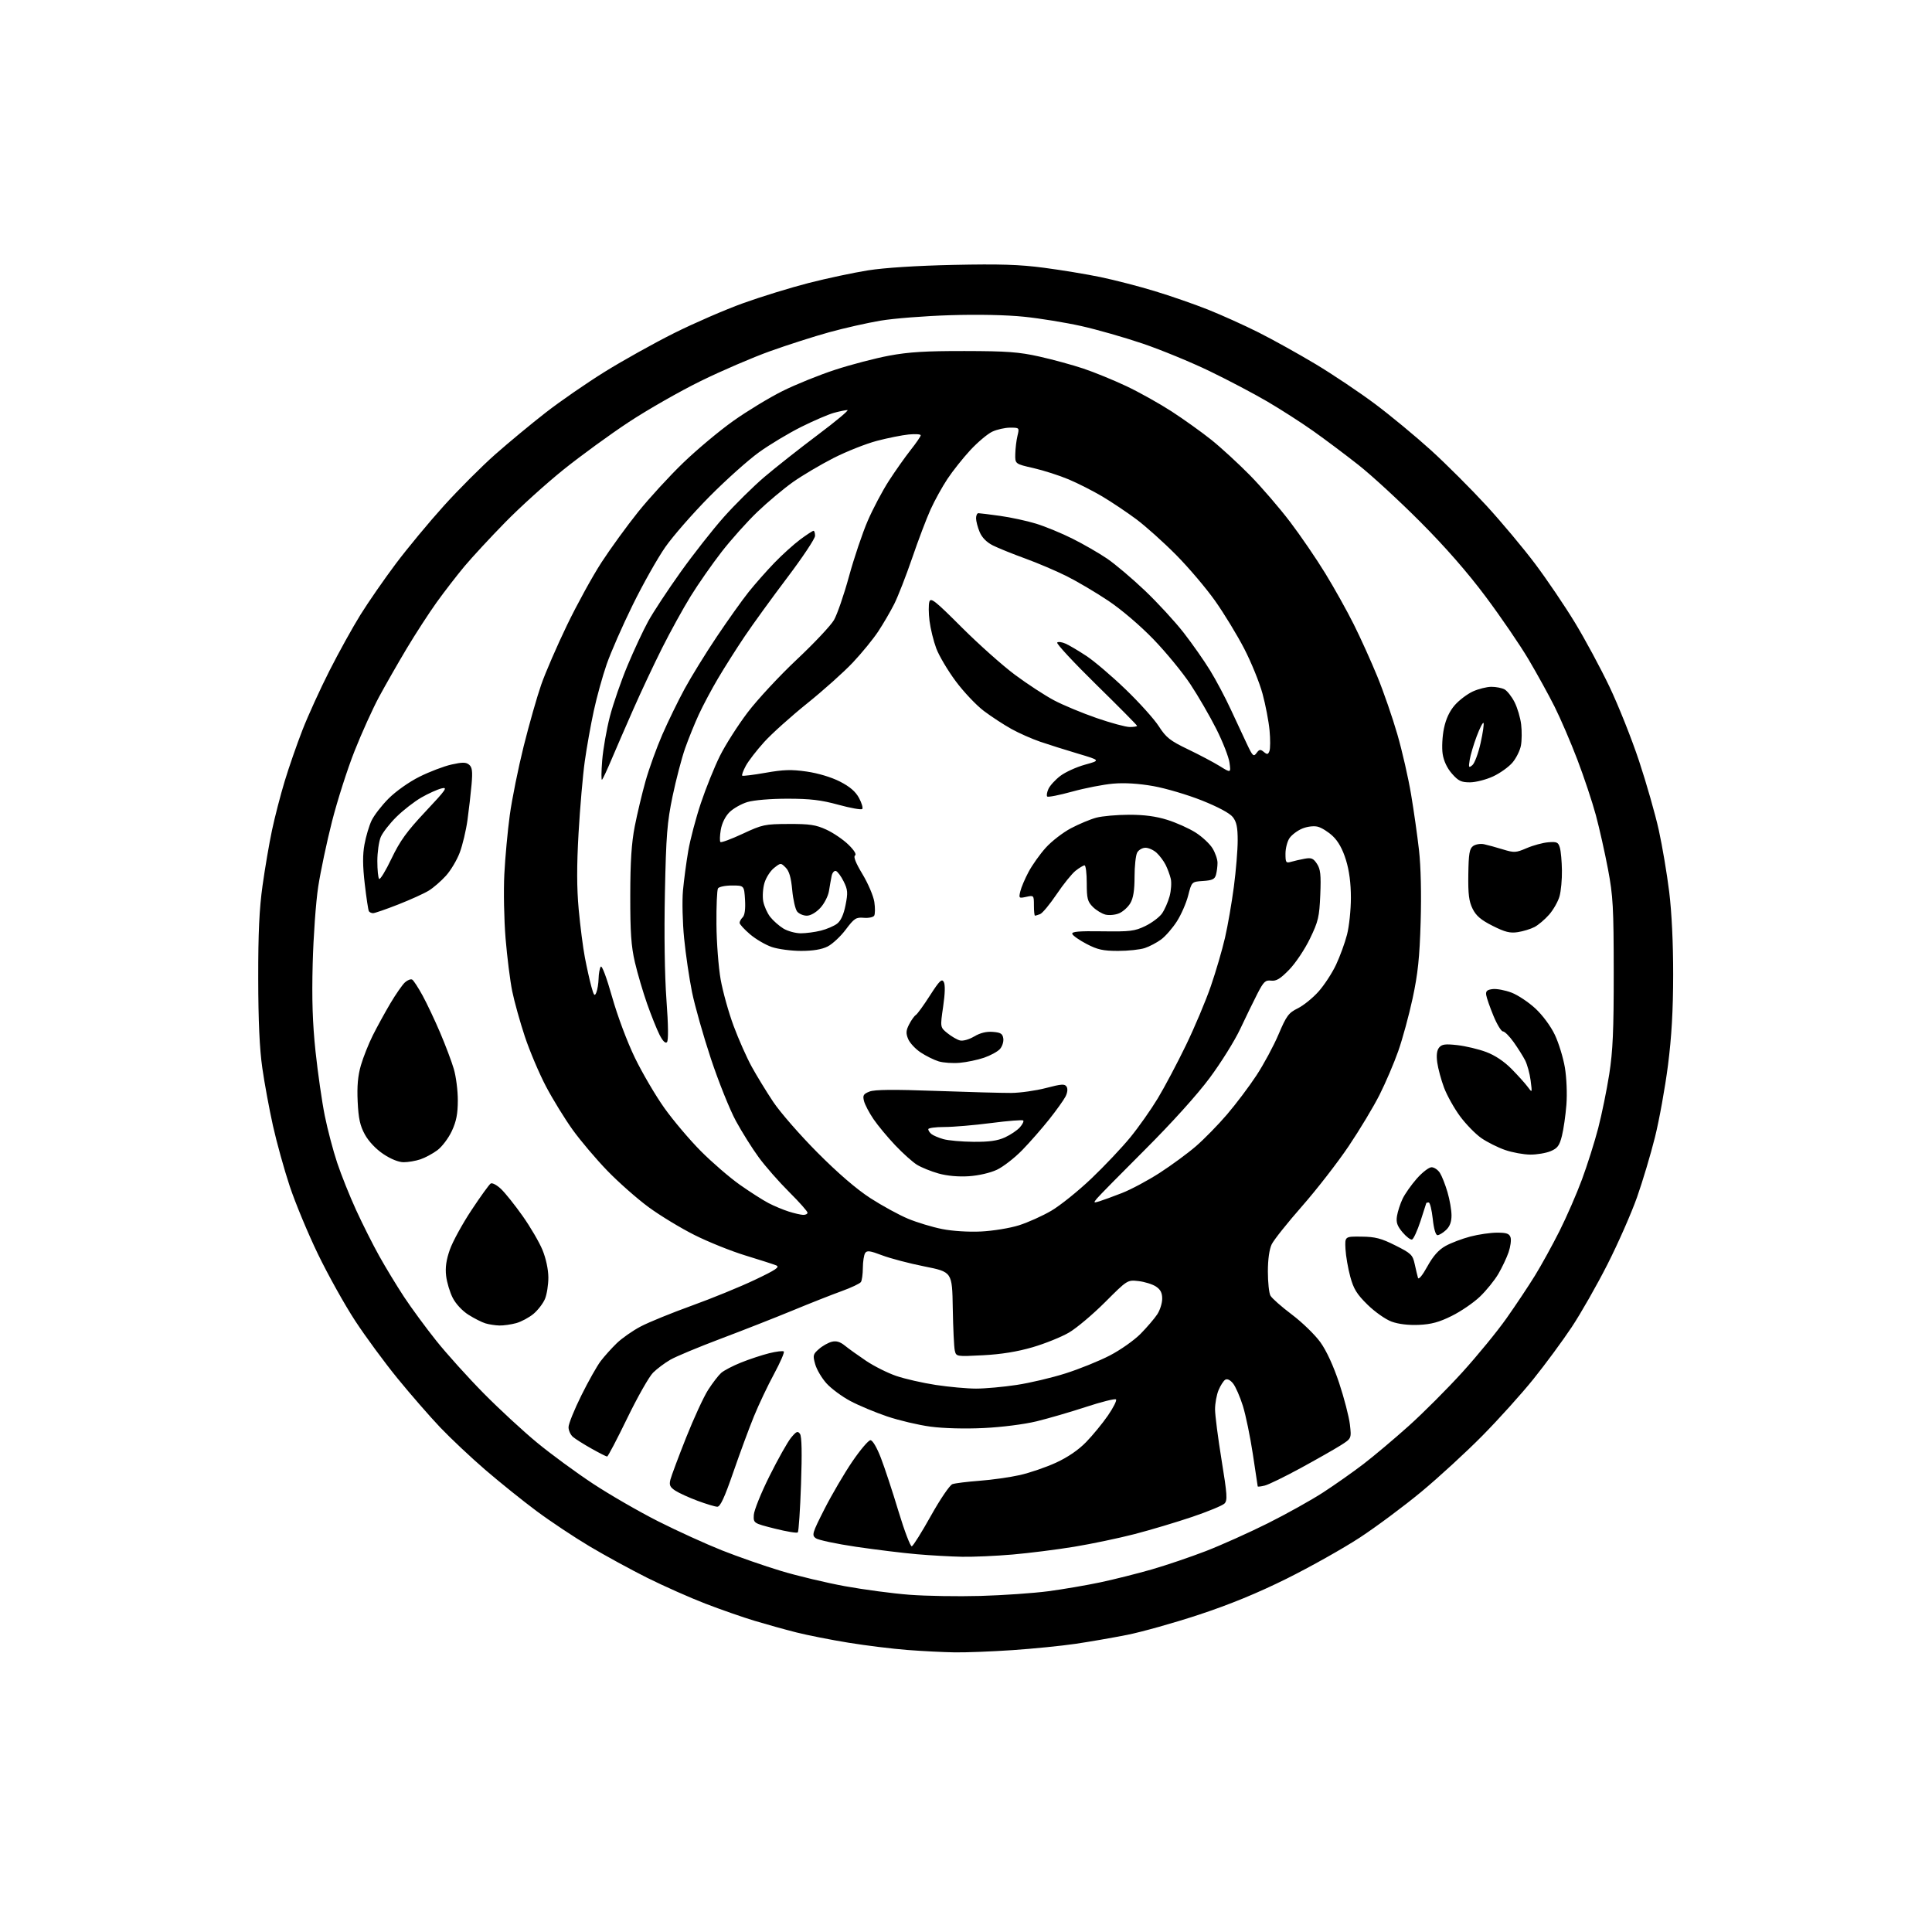 <?xml version="1.0" encoding="UTF-8" standalone="no"?>
<svg 
  version="1.1" 
  xmlns="http://www.w3.org/2000/svg" 
  xmlns:xlink="http://www.w3.org/1999/xlink" 
  xmlns:svg="http://www.w3.org/2000/svg"
  xmlns:rdf="http://www.w3.org/1999/02/22-rdf-syntax-ns#"
  xmlns:cc="http://creativecommons.org/ns#"
  xmlns:dc="http://purl.org/dc/elements/1.1/"
  viewBox="0 0 768 768"
  width="768"
  height="768"
>
<style>svg {background-color: white; }</style>"
<path stroke="none" fill="black" fill-rule="evenodd" d="M379.50,656.84C375.10,656.77 366.65,656.35 360.72,655.89C354.79,655.43 344.25,654.14 337.28,653.00C330.32,651.87 320.99,650.03 316.56,648.91C312.13,647.79 304.68,645.72 300.00,644.31C295.32,642.90 286.49,639.82 280.37,637.46C274.25,635.10 263.90,630.50 257.37,627.25C250.84,623.99 240.49,618.34 234.36,614.69C228.23,611.04 218.75,604.73 213.29,600.67C207.83,596.61 198.67,589.24 192.93,584.30C187.20,579.36 179.12,571.76 174.98,567.41C170.85,563.06 163.24,554.33 158.08,548.00C152.91,541.67 145.31,531.34 141.17,525.02C137.04,518.71 130.39,506.79 126.39,498.52C122.40,490.26 117.35,478.10 115.16,471.50C112.97,464.90 109.98,454.12 108.51,447.53C107.05,440.95 105.13,430.60 104.27,424.53C103.18,416.95 102.67,405.83 102.65,389.00C102.62,370.92 103.07,361.22 104.37,352.00C105.33,345.12 107.02,335.23 108.13,330.00C109.24,324.77 111.51,316.00 113.18,310.50C114.84,305.00 118.03,295.84 120.25,290.14C122.47,284.45 127.29,273.87 130.96,266.64C134.62,259.41 140.17,249.40 143.28,244.39C146.40,239.38 152.73,230.24 157.34,224.09C161.96,217.94 170.56,207.57 176.46,201.04C182.37,194.51 191.54,185.33 196.85,180.64C202.16,175.95 211.20,168.46 216.95,163.99C222.69,159.52 233.25,152.23 240.42,147.78C247.58,143.33 259.98,136.42 267.97,132.42C275.96,128.43 288.34,123.06 295.47,120.50C302.60,117.93 314.30,114.33 321.47,112.49C328.64,110.66 339.23,108.40 345.00,107.48C351.56,106.44 364.33,105.62 379.00,105.30C397.39,104.91 405.22,105.15 415.00,106.44C421.88,107.34 431.99,109.01 437.48,110.15C442.97,111.29 452.61,113.78 458.90,115.69C465.20,117.59 474.78,120.92 480.19,123.07C485.60,125.23 494.63,129.30 500.26,132.13C505.89,134.95 516.12,140.64 523.00,144.76C529.88,148.89 540.53,156.04 546.68,160.64C552.83,165.25 562.82,173.52 568.88,179.02C574.94,184.53 584.83,194.42 590.87,200.99C596.91,207.57 605.66,218.03 610.31,224.23C614.96,230.43 622.05,240.90 626.06,247.50C630.07,254.10 636.25,265.57 639.80,273.00C643.34,280.43 648.63,293.70 651.55,302.50C654.47,311.30 658.00,323.68 659.40,330.00C660.79,336.32 662.65,347.35 663.53,354.50C664.53,362.59 665.13,375.06 665.11,387.50C665.09,401.64 664.49,412.19 663.04,423.50C661.91,432.30 659.60,445.11 657.90,451.96C656.20,458.81 652.97,469.61 650.73,475.96C648.48,482.31 643.21,494.29 639.00,502.58C634.80,510.87 628.39,522.12 624.76,527.58C621.13,533.04 614.30,542.30 609.58,548.17C604.87,554.04 595.72,564.19 589.26,570.73C582.79,577.28 571.88,587.30 565.00,593.01C558.12,598.71 547.11,606.91 540.52,611.23C533.92,615.54 520.87,622.87 511.52,627.52C499.82,633.32 488.87,637.82 476.50,641.90C466.60,645.16 453.77,648.76 448.00,649.90C442.23,651.04 433.00,652.64 427.49,653.45C421.98,654.26 410.73,655.39 402.49,655.95C394.25,656.51 383.90,656.91 379.50,656.84zM389.71,634.41C398.63,634.16 410.78,633.32 416.72,632.54C422.65,631.75 432.01,630.15 437.50,628.98C443.00,627.81 452.17,625.50 457.88,623.86C463.59,622.21 473.26,618.93 479.38,616.57C485.50,614.20 496.57,609.23 504.00,605.52C511.43,601.80 521.31,596.29 525.96,593.27C530.61,590.25 537.81,585.18 541.96,582.01C546.11,578.83 554.22,572.00 559.99,566.83C565.76,561.65 575.36,552.04 581.33,545.46C587.30,538.88 595.21,529.23 598.89,524.00C602.58,518.77 607.68,511.12 610.21,507.00C612.75,502.88 617.12,494.93 619.93,489.35C622.73,483.76 626.76,474.54 628.86,468.85C630.97,463.16 633.87,454.00 635.30,448.50C636.73,443.00 638.71,433.32 639.70,427.00C641.13,417.86 641.50,409.55 641.48,386.50C641.46,360.63 641.22,356.21 639.20,345.50C637.95,338.90 635.78,329.23 634.37,324.00C632.96,318.77 629.65,308.84 627.01,301.93C624.37,295.02 620.31,285.57 617.98,280.93C615.66,276.29 611.00,267.84 607.63,262.14C604.26,256.44 596.57,245.19 590.55,237.14C583.33,227.48 574.48,217.36 564.55,207.41C556.27,199.10 545.23,188.94 540.00,184.82C534.77,180.70 526.67,174.62 522.00,171.32C517.33,168.01 509.13,162.75 503.79,159.62C498.45,156.49 488.10,151.04 480.79,147.51C473.48,143.98 461.57,139.08 454.32,136.61C447.07,134.15 436.04,131.00 429.82,129.61C423.59,128.22 413.36,126.55 407.09,125.91C400.10,125.18 388.66,124.95 377.59,125.30C367.64,125.61 355.23,126.58 350.00,127.47C344.77,128.35 335.61,130.42 329.63,132.07C323.65,133.72 313.07,137.11 306.13,139.60C299.18,142.09 286.75,147.44 278.50,151.49C270.25,155.54 257.43,162.86 250.00,167.75C242.57,172.64 230.88,181.16 224.00,186.68C217.12,192.21 206.70,201.63 200.84,207.62C194.98,213.60 187.70,221.47 184.65,225.10C181.61,228.74 176.62,235.20 173.56,239.46C170.51,243.72 165.14,251.99 161.64,257.85C158.14,263.71 153.22,272.32 150.69,277.00C148.17,281.68 143.79,291.35 140.96,298.50C138.12,305.65 134.09,318.25 131.99,326.50C129.89,334.75 127.42,346.45 126.49,352.50C125.56,358.55 124.58,372.27 124.30,383.00C123.93,397.21 124.24,406.71 125.43,418.00C126.34,426.52 127.99,438.00 129.10,443.50C130.21,449.00 132.43,457.43 134.04,462.24C135.64,467.04 139.03,475.51 141.57,481.04C144.11,486.58 148.24,494.80 150.76,499.30C153.27,503.81 157.70,511.10 160.59,515.50C163.49,519.90 169.27,527.77 173.45,533.00C177.63,538.23 186.10,547.62 192.27,553.87C198.45,560.13 208.00,568.95 213.50,573.48C219.00,578.02 228.97,585.33 235.66,589.75C242.35,594.16 254.05,600.92 261.66,604.76C269.27,608.60 280.68,613.79 287.00,616.30C293.32,618.81 303.85,622.48 310.39,624.45C316.92,626.43 328.40,629.17 335.89,630.54C343.37,631.90 354.90,633.44 361.50,633.94C368.10,634.45 380.80,634.66 389.71,634.41zM382.50,618.84C378.10,618.76 370.00,618.31 364.50,617.83C359.00,617.36 348.11,616.02 340.29,614.87C332.48,613.72 325.28,612.19 324.30,611.48C322.63,610.25 322.85,609.51 327.76,599.83C330.65,594.15 335.62,585.67 338.80,581.00C341.98,576.33 345.23,572.50 346.02,572.50C346.86,572.50 348.55,575.36 350.15,579.50C351.64,583.35 354.80,592.91 357.16,600.76C359.53,608.60 361.92,614.86 362.46,614.68C363.01,614.50 366.44,609.02 370.08,602.50C373.75,595.94 377.55,590.35 378.60,589.97C379.65,589.60 384.49,589.00 389.37,588.63C394.25,588.27 401.45,587.25 405.37,586.37C409.29,585.49 415.76,583.28 419.75,581.45C424.44,579.30 428.69,576.40 431.75,573.25C434.36,570.57 438.26,565.82 440.42,562.69C442.57,559.56 444.02,556.68 443.63,556.29C443.24,555.91 437.88,557.24 431.71,559.27C425.55,561.29 416.68,563.87 412.00,565.01C407.13,566.19 398.16,567.33 391.00,567.67C383.56,568.03 375.01,567.80 369.88,567.11C365.14,566.48 357.38,564.65 352.65,563.05C347.92,561.45 341.33,558.69 338.01,556.92C334.68,555.15 330.43,552.00 328.55,549.92C326.67,547.84 324.65,544.42 324.06,542.32C323.06,538.80 323.18,538.32 325.54,536.26C326.94,535.02 329.24,533.73 330.63,533.38C332.43,532.92 333.95,533.37 335.84,534.90C337.30,536.09 341.10,538.81 344.28,540.95C347.45,543.08 352.85,545.79 356.28,546.96C359.70,548.13 366.77,549.74 372.00,550.54C377.23,551.33 384.43,551.99 388.00,551.99C391.57,551.99 398.81,551.34 404.08,550.54C409.35,549.75 418.13,547.68 423.58,545.94C429.04,544.21 436.95,541.01 441.16,538.83C445.37,536.66 450.89,532.76 453.44,530.17C455.98,527.58 458.94,524.12 460.02,522.48C461.10,520.84 461.99,518.05 461.99,516.27C462.00,513.93 461.32,512.60 459.49,511.40C458.10,510.49 454.99,509.53 452.57,509.25C448.16,508.76 448.16,508.76 439.29,517.63C434.41,522.51 427.96,527.94 424.96,529.70C421.96,531.46 415.45,534.09 410.50,535.54C404.40,537.32 398.05,538.35 390.80,538.73C380.15,539.28 380.11,539.27 379.55,536.89C379.24,535.58 378.88,528.00 378.74,520.06C378.50,505.63 378.50,505.63 367.50,503.43C361.45,502.23 353.86,500.23 350.63,499.00C345.79,497.16 344.61,497.01 343.90,498.13C343.42,498.89 343.02,501.52 343.00,504.00C342.98,506.48 342.64,509.01 342.23,509.62C341.83,510.24 338.35,511.88 334.50,513.27C330.65,514.66 321.88,518.12 315.00,520.97C308.12,523.81 295.30,528.85 286.50,532.16C277.70,535.48 268.69,539.23 266.48,540.51C264.27,541.78 261.17,544.10 259.60,545.66C258.03,547.22 253.41,555.36 249.34,563.75C245.27,572.14 241.67,579.00 241.34,579.00C241.01,579.00 238.21,577.58 235.12,575.84C232.03,574.11 228.71,572.01 227.75,571.19C226.79,570.36 226.00,568.63 226.00,567.33C226.00,566.02 228.29,560.36 231.08,554.73C233.87,549.10 237.34,542.95 238.78,541.06C240.22,539.16 243.09,535.97 245.15,533.97C247.21,531.97 251.51,528.96 254.70,527.29C257.89,525.61 267.02,521.89 275.00,519.01C282.98,516.13 294.23,511.53 300.00,508.79C308.58,504.71 310.13,503.65 308.50,502.99C307.40,502.55 301.91,500.78 296.30,499.07C290.69,497.36 281.60,493.71 276.10,490.95C270.60,488.20 262.37,483.20 257.80,479.84C253.24,476.48 245.87,469.98 241.43,465.39C236.99,460.80 230.80,453.49 227.67,449.15C224.54,444.80 219.76,437.03 217.04,431.87C214.33,426.72 210.54,417.77 208.62,412.00C206.71,406.23 204.45,398.12 203.61,394.00C202.77,389.88 201.59,380.43 200.97,373.00C200.36,365.57 200.14,354.10 200.48,347.50C200.81,340.90 201.79,330.32 202.65,324.00C203.51,317.68 206.00,305.36 208.17,296.64C210.35,287.92 213.49,276.90 215.15,272.14C216.81,267.39 221.42,256.75 225.40,248.50C229.38,240.25 235.56,229.00 239.14,223.50C242.72,218.00 249.26,209.00 253.67,203.50C258.09,198.00 266.15,189.21 271.60,183.96C277.04,178.71 286.00,171.22 291.50,167.32C297.00,163.42 305.77,158.09 310.98,155.49C316.19,152.88 325.64,149.06 331.98,146.99C338.32,144.92 348.00,142.39 353.50,141.37C361.20,139.93 368.10,139.51 383.50,139.54C400.27,139.57 405.06,139.92 413.18,141.74C418.51,142.93 426.38,145.08 430.68,146.52C434.98,147.96 442.66,151.10 447.75,153.50C452.83,155.90 460.93,160.43 465.75,163.55C470.56,166.68 477.65,171.75 481.50,174.82C485.35,177.90 492.27,184.26 496.89,188.95C501.50,193.65 508.68,201.99 512.85,207.48C517.02,212.97 523.32,222.19 526.85,227.97C530.39,233.74 535.47,242.84 538.14,248.19C540.82,253.54 545.04,262.88 547.52,268.94C550.01,275.01 553.59,285.38 555.49,291.98C557.40,298.58 559.84,309.28 560.92,315.74C562.01,322.21 563.43,332.23 564.08,338.00C564.81,344.45 565.06,355.44 564.73,366.50C564.31,380.70 563.63,387.10 561.55,396.81C560.09,403.58 557.52,413.03 555.83,417.81C554.15,422.59 550.82,430.38 548.43,435.13C546.05,439.88 540.50,449.10 536.11,455.63C531.71,462.16 523.37,472.90 517.57,479.50C511.77,486.10 506.34,492.92 505.51,494.65C504.57,496.62 504.00,500.69 504.00,505.47C504.00,509.68 504.45,513.98 505.01,515.02C505.56,516.05 509.40,519.44 513.53,522.55C517.66,525.66 522.77,530.63 524.89,533.59C527.32,536.97 530.08,543.00 532.34,549.79C534.32,555.75 536.23,563.13 536.60,566.21C537.25,571.81 537.25,571.81 532.92,574.55C530.53,576.06 523.39,580.12 517.04,583.58C510.69,587.04 504.26,590.17 502.75,590.54C501.24,590.91 499.98,591.06 499.96,590.86C499.93,590.66 499.06,584.88 498.02,578.00C496.98,571.12 495.20,562.51 494.06,558.85C492.91,555.19 491.16,551.18 490.15,549.94C489.02,548.54 487.85,547.98 487.06,548.46C486.36,548.89 485.17,550.75 484.40,552.59C483.63,554.43 483.00,557.86 483.00,560.20C483.00,562.55 484.17,571.62 485.59,580.36C487.84,594.19 487.99,596.44 486.74,597.69C485.95,598.48 480.17,600.87 473.90,602.99C467.63,605.11 457.32,608.19 451.00,609.83C444.68,611.46 433.88,613.73 427.00,614.86C420.12,615.99 409.10,617.38 402.50,617.95C395.90,618.52 386.90,618.92 382.50,618.84zM317.14,609.15C316.79,609.51 312.68,608.83 308.00,607.65C299.50,605.50 299.50,605.50 299.65,602.23C299.73,600.43 302.54,593.45 305.90,586.73C309.25,580.00 313.11,573.15 314.47,571.50C316.57,568.96 317.12,568.73 318.01,570.00C318.72,571.00 318.85,577.61 318.42,590.00C318.07,600.17 317.49,608.79 317.14,609.15zM285.12,598.95C284.23,598.92 280.70,597.86 277.29,596.59C273.87,595.32 269.89,593.50 268.45,592.56C266.32,591.16 265.95,590.34 266.49,588.19C266.86,586.73 269.66,579.23 272.72,571.52C275.78,563.81 279.73,555.25 281.49,552.50C283.26,549.75 285.60,546.71 286.68,545.75C287.77,544.79 291.32,542.93 294.58,541.63C297.84,540.32 302.85,538.66 305.73,537.94C308.61,537.22 311.24,536.91 311.57,537.24C311.91,537.58 310.16,541.60 307.69,546.18C305.21,550.75 301.62,558.33 299.71,563.00C297.80,567.67 294.10,577.69 291.49,585.25C287.98,595.41 286.31,598.99 285.12,598.95zM198.50,526.91C196.85,526.86 194.35,526.48 192.95,526.05C191.55,525.63 188.52,524.09 186.22,522.64C183.78,521.10 181.18,518.31 179.97,515.93C178.82,513.69 177.64,509.76 177.34,507.18C176.95,503.88 177.39,500.80 178.83,496.73C179.95,493.56 183.81,486.50 187.42,481.05C191.03,475.59 194.47,470.83 195.07,470.46C195.67,470.09 197.52,471.07 199.17,472.64C200.83,474.21 204.69,479.05 207.76,483.39C210.83,487.73 214.38,493.81 215.65,496.89C217.03,500.27 217.96,504.60 217.98,507.78C217.99,510.69 217.39,514.53 216.64,516.33C215.89,518.12 213.85,520.79 212.10,522.26C210.36,523.72 207.26,525.39 205.22,525.96C203.17,526.52 200.15,526.95 198.50,526.91zM564.00,526.66C559.90,526.84 555.91,526.36 553.19,525.37C550.80,524.50 546.53,521.49 543.63,518.65C539.36,514.46 538.07,512.38 536.75,507.50C535.85,504.20 535.00,499.25 534.85,496.50C534.59,491.50 534.59,491.50 541.23,491.58C546.69,491.64 549.06,492.25 554.68,495.08C560.95,498.22 561.57,498.82 562.37,502.50C562.85,504.70 563.43,507.16 563.67,507.96C563.92,508.82 565.45,506.98 567.38,503.46C569.70,499.27 571.84,496.85 574.62,495.29C576.79,494.08 581.24,492.39 584.50,491.54C587.75,490.69 592.55,490.00 595.14,490.00C598.90,490.00 599.99,490.39 600.47,491.89C600.80,492.93 600.44,495.59 599.68,497.80C598.92,500.01 597.08,503.89 595.60,506.42C594.11,508.95 590.84,513.00 588.31,515.42C585.79,517.84 580.75,521.29 577.11,523.09C572.08,525.59 568.95,526.44 564.00,526.66zM561.31,492.73C560.73,492.92 559.02,491.63 557.52,489.85C555.39,487.30 554.91,485.91 555.33,483.36C555.62,481.57 556.61,478.52 557.53,476.58C558.45,474.64 561.00,471.01 563.19,468.52C565.38,466.04 568.02,464.00 569.06,464.00C570.10,464.00 571.60,465.01 572.39,466.25C573.18,467.49 574.54,470.94 575.41,473.93C576.29,476.92 577.00,481.06 577.00,483.14C577.00,485.74 576.32,487.56 574.81,488.96C573.61,490.08 572.09,491.00 571.43,491.00C570.70,491.00 569.96,488.49 569.54,484.50C569.15,480.93 568.43,478.00 567.92,478.00C567.41,478.00 566.99,478.11 566.97,478.25C566.95,478.39 565.91,481.62 564.66,485.44C563.40,489.25 561.90,492.53 561.31,492.73zM390.00,489.54C394.68,489.31 401.43,488.21 405.00,487.09C408.57,485.97 414.40,483.35 417.93,481.28C421.47,479.20 428.62,473.45 433.82,468.50C439.02,463.55 445.99,456.18 449.30,452.13C452.62,448.07 457.53,441.10 460.23,436.63C462.93,432.16 467.97,422.65 471.43,415.50C474.89,408.35 479.35,397.77 481.33,392.00C483.32,386.23 485.85,377.59 486.95,372.80C488.06,368.02 489.64,358.88 490.48,352.50C491.32,346.12 492.00,337.83 492.00,334.08C492.00,328.84 491.55,326.70 490.05,324.79C488.85,323.26 484.15,320.74 477.77,318.20C472.09,315.94 463.41,313.37 458.47,312.49C452.62,311.46 447.07,311.11 442.50,311.51C438.65,311.84 431.32,313.27 426.21,314.68C421.09,316.09 416.63,316.97 416.29,316.63C415.95,316.29 416.17,314.93 416.77,313.61C417.37,312.29 419.49,309.97 421.48,308.45C423.47,306.93 427.88,304.92 431.30,303.97C437.50,302.26 437.50,302.26 428.50,299.58C423.55,298.11 416.80,295.98 413.50,294.85C410.20,293.72 405.04,291.44 402.04,289.77C399.03,288.10 394.11,284.89 391.10,282.62C388.09,280.35 383.05,275.02 379.90,270.77C376.74,266.52 373.27,260.66 372.18,257.75C371.09,254.84 369.89,249.93 369.50,246.84C369.11,243.75 369.09,240.30 369.44,239.18C370.00,237.43 371.75,238.82 382.29,249.37C389.01,256.09 398.55,264.59 403.50,268.27C408.45,271.95 415.43,276.50 419.00,278.39C422.57,280.28 430.16,283.44 435.85,285.41C441.54,287.38 447.50,289.00 449.10,289.00C450.69,289.00 452.00,288.79 452.00,288.53C452.00,288.27 444.69,280.88 435.75,272.12C426.81,263.35 419.84,255.84 420.25,255.43C420.66,255.01 422.19,255.22 423.65,255.89C425.11,256.55 428.83,258.75 431.90,260.78C434.98,262.81 441.95,268.75 447.39,273.98C452.84,279.22 458.80,285.84 460.64,288.70C463.55,293.21 465.11,294.44 472.25,297.87C476.79,300.05 482.48,303.06 484.90,304.56C489.30,307.29 489.30,307.29 488.75,303.21C488.45,300.96 486.10,294.93 483.52,289.81C480.94,284.69 476.30,276.68 473.20,272.00C470.10,267.32 463.51,259.29 458.54,254.15C453.27,248.69 445.79,242.31 440.56,238.81C435.64,235.52 428.21,231.13 424.05,229.05C419.90,226.97 412.45,223.80 407.50,222.00C402.55,220.20 396.78,217.87 394.67,216.81C392.19,215.56 390.35,213.68 389.42,211.47C388.64,209.60 388.00,207.15 388.00,206.03C388.00,204.91 388.42,204.00 388.93,204.00C389.44,204.00 393.32,204.48 397.55,205.07C401.78,205.66 408.23,207.05 411.87,208.17C415.52,209.29 422.05,211.98 426.39,214.16C430.73,216.33 436.89,219.89 440.09,222.06C443.30,224.24 450.04,229.95 455.09,234.75C460.14,239.55 467.08,247.09 470.51,251.49C473.94,255.90 478.67,262.65 481.03,266.50C483.40,270.35 487.09,277.32 489.25,282.00C491.41,286.68 494.30,292.89 495.69,295.80C497.95,300.58 498.33,300.93 499.49,299.34C500.58,297.85 501.03,297.78 502.38,298.90C503.73,300.02 504.08,299.96 504.63,298.53C504.98,297.60 505.00,293.92 504.67,290.36C504.34,286.79 503.09,280.25 501.89,275.82C500.70,271.39 497.42,263.32 494.61,257.88C491.80,252.45 486.59,243.89 483.03,238.86C479.47,233.83 472.50,225.61 467.53,220.60C462.56,215.58 455.43,209.19 451.68,206.39C447.92,203.60 441.85,199.53 438.18,197.35C434.50,195.17 428.48,192.11 424.80,190.56C421.11,189.01 414.81,186.99 410.80,186.07C403.50,184.41 403.50,184.41 403.59,180.46C403.64,178.28 404.03,175.04 404.46,173.25C405.24,170.02 405.22,170.00 401.53,170.00C399.48,170.00 396.27,170.73 394.41,171.61C392.54,172.50 388.63,175.80 385.71,178.94C382.80,182.09 378.71,187.23 376.63,190.37C374.54,193.52 371.53,198.97 369.93,202.50C368.33,206.02 365.03,214.71 362.61,221.80C360.18,228.89 356.96,237.12 355.47,240.10C353.97,243.07 351.11,247.97 349.12,250.99C347.13,254.01 342.58,259.58 339.01,263.37C335.44,267.16 327.26,274.47 320.85,279.62C314.43,284.78 306.73,291.69 303.75,294.99C300.77,298.28 297.48,302.54 296.46,304.45C295.43,306.36 294.79,308.11 295.04,308.34C295.29,308.56 299.47,308.05 304.33,307.19C311.46,305.93 314.62,305.83 320.69,306.71C325.20,307.36 330.48,308.95 333.86,310.67C337.83,312.70 340.09,314.64 341.48,317.22C342.56,319.23 343.13,321.20 342.75,321.59C342.36,321.98 338.09,321.22 333.27,319.90C326.38,318.01 322.03,317.50 313.00,317.50C306.30,317.50 299.66,318.06 297.09,318.83C294.67,319.56 291.46,321.39 289.96,322.88C288.30,324.55 286.96,327.26 286.52,329.87C286.13,332.22 286.06,334.40 286.38,334.72C286.70,335.03 290.68,333.56 295.23,331.44C303.06,327.78 304.03,327.58 313.50,327.54C321.87,327.51 324.31,327.87 328.50,329.80C331.25,331.06 335.18,333.74 337.24,335.74C339.58,338.02 340.57,339.65 339.88,340.07C339.17,340.52 340.19,343.09 342.85,347.49C345.08,351.19 347.20,356.17 347.56,358.54C347.91,360.92 347.89,363.37 347.50,364.00C347.11,364.62 345.25,365.00 343.37,364.84C340.29,364.57 339.56,365.05 336.20,369.52C334.14,372.26 330.89,375.29 328.98,376.25C326.65,377.42 323.16,378.00 318.43,378.00C314.54,378.00 309.30,377.30 306.79,376.45C304.29,375.59 300.38,373.31 298.12,371.37C295.85,369.43 294.00,367.40 294.00,366.85C294.00,366.30 294.56,365.30 295.25,364.61C296.05,363.81 296.38,361.31 296.16,357.68C295.81,352.00 295.81,352.00 290.97,352.00C288.30,352.00 285.80,352.52 285.41,353.15C285.02,353.78 284.74,360.19 284.80,367.40C284.85,374.60 285.61,384.49 286.47,389.36C287.34,394.23 289.66,402.55 291.64,407.86C293.61,413.16 296.84,420.43 298.80,424.00C300.76,427.57 304.61,433.88 307.36,438.00C310.10,442.12 318.01,451.19 324.92,458.14C333.11,466.37 340.47,472.71 346.00,476.29C350.68,479.31 357.43,483.00 361.00,484.48C364.57,485.96 370.65,487.80 374.50,488.56C378.60,489.38 385.02,489.78 390.00,489.54zM319.25,482.93C320.21,482.97 321.00,482.58 321.00,482.06C321.00,481.54 317.70,477.82 313.67,473.81C309.63,469.79 304.22,463.62 301.64,460.10C299.05,456.58 294.96,450.06 292.53,445.60C290.11,441.15 285.64,430.02 282.60,420.87C279.57,411.72 276.19,399.80 275.09,394.37C273.99,388.94 272.57,379.33 271.95,373.01C271.32,366.70 271.12,358.15 271.49,354.01C271.87,349.88 272.81,342.79 273.59,338.25C274.37,333.71 276.63,325.16 278.61,319.25C280.58,313.34 283.99,304.90 286.17,300.50C288.36,296.10 293.32,288.32 297.20,283.20C301.08,278.09 309.86,268.64 316.71,262.20C323.56,255.77 330.21,248.70 331.50,246.50C332.78,244.30 335.48,236.48 337.49,229.12C339.51,221.76 342.86,211.81 344.95,207.00C347.04,202.18 350.82,195.03 353.37,191.10C355.91,187.17 359.79,181.68 361.99,178.89C364.20,176.10 366.00,173.47 366.00,173.03C366.00,172.60 363.86,172.46 361.25,172.71C358.64,172.97 352.96,174.10 348.63,175.23C344.31,176.36 336.53,179.44 331.35,182.07C326.18,184.71 318.92,189.01 315.22,191.62C311.52,194.24 305.18,199.56 301.12,203.44C297.06,207.32 290.65,214.48 286.87,219.35C283.09,224.22 277.55,232.15 274.57,236.98C271.58,241.81 266.46,251.11 263.18,257.64C259.90,264.18 254.74,275.15 251.72,282.02C248.69,288.88 244.80,297.86 243.06,301.96C241.33,306.07 239.64,309.67 239.32,309.96C238.99,310.26 239.02,306.80 239.38,302.28C239.75,297.76 241.13,289.88 242.45,284.78C243.78,279.68 246.94,270.56 249.47,264.52C252.00,258.48 255.67,250.61 257.64,247.02C259.60,243.43 265.38,234.65 270.48,227.50C275.58,220.35 283.36,210.45 287.77,205.50C292.17,200.55 299.41,193.40 303.84,189.62C308.28,185.84 317.84,178.30 325.07,172.87C332.31,167.44 337.62,163.00 336.87,163.01C336.11,163.01 333.70,163.51 331.50,164.11C329.30,164.72 323.45,167.23 318.50,169.70C313.55,172.17 306.00,176.70 301.73,179.77C297.46,182.84 288.58,190.78 282.00,197.42C275.42,204.07 267.52,213.10 264.45,217.50C261.38,221.90 255.55,232.25 251.50,240.50C247.44,248.75 242.79,259.35 241.16,264.06C239.53,268.76 237.22,277.09 236.04,282.56C234.85,288.03 233.24,297.05 232.46,302.60C231.68,308.16 230.57,320.99 229.99,331.10C229.24,344.25 229.26,352.92 230.04,361.50C230.65,368.10 231.75,376.71 232.50,380.63C233.25,384.55 234.40,389.72 235.06,392.13C236.06,395.80 236.38,396.18 237.06,394.50C237.50,393.40 237.90,390.93 237.95,389.00C237.99,387.07 238.38,384.95 238.80,384.28C239.26,383.57 241.11,388.50 243.31,396.26C245.46,403.88 249.30,414.12 252.38,420.48C255.32,426.54 260.60,435.54 264.11,440.47C267.63,445.41 274.15,453.11 278.61,457.60C283.08,462.09 290.05,468.10 294.11,470.97C298.18,473.83 303.30,477.11 305.50,478.25C307.70,479.40 311.30,480.90 313.50,481.60C315.70,482.30 318.29,482.90 319.25,482.93zM437.01,477.54C438.38,477.12 442.43,475.64 446.00,474.25C449.57,472.86 456.32,469.25 461.00,466.23C465.68,463.21 472.17,458.44 475.43,455.62C478.69,452.80 484.25,447.12 487.77,443.00C491.30,438.88 496.56,431.90 499.45,427.50C502.34,423.10 506.30,415.76 508.24,411.18C511.39,403.77 512.22,402.64 515.90,400.82C518.17,399.70 521.88,396.69 524.15,394.14C526.42,391.59 529.55,386.80 531.10,383.50C532.65,380.20 534.62,374.82 535.46,371.54C536.31,368.26 537.00,361.67 537.00,356.90C537.00,351.08 536.35,346.10 535.03,341.83C533.71,337.55 531.98,334.43 529.78,332.35C527.98,330.65 525.27,328.96 523.76,328.61C522.19,328.24 519.58,328.57 517.64,329.38C515.78,330.15 513.53,331.84 512.63,333.12C511.73,334.40 511.00,337.20 511.00,339.34C511.00,342.91 511.19,343.18 513.25,342.58C514.49,342.22 516.92,341.66 518.65,341.35C521.28,340.87 522.09,341.20 523.52,343.39C524.92,345.53 525.16,347.75 524.83,355.75C524.46,364.51 524.04,366.28 520.72,373.14C518.69,377.35 514.98,382.89 512.48,385.46C508.97,389.08 507.35,390.06 505.31,389.82C503.01,389.54 502.31,390.20 499.84,395.00C498.29,398.02 495.22,404.32 493.02,409.00C490.83,413.68 485.36,422.45 480.86,428.50C475.88,435.21 465.82,446.35 455.10,457.06C445.42,466.72 436.83,475.45 436.01,476.46C434.62,478.16 434.69,478.24 437.01,477.54zM385.11,467.57C380.97,467.84 376.47,467.43 373.08,466.48C370.10,465.64 366.25,464.08 364.51,463.01C362.78,461.94 358.89,458.46 355.88,455.28C352.86,452.10 348.98,447.43 347.25,444.90C345.53,442.38 343.82,439.12 343.45,437.67C342.89,435.42 343.21,434.87 345.65,433.91C347.69,433.11 355.19,433.04 372.00,433.65C384.93,434.12 398.43,434.48 402.00,434.46C405.57,434.43 411.79,433.55 415.81,432.50C422.00,430.88 423.26,430.80 423.99,431.98C424.52,432.83 424.34,434.38 423.53,435.94C422.80,437.35 419.88,441.43 417.04,445.00C414.20,448.57 409.40,454.06 406.36,457.18C403.32,460.30 398.79,463.82 396.28,465.00C393.62,466.25 388.97,467.32 385.11,467.57zM160.46,462.00C158.47,462.00 155.36,460.75 152.38,458.75C149.45,456.79 146.55,453.72 145.06,451.02C143.13,447.50 142.50,444.68 142.18,437.92C141.89,431.74 142.25,427.65 143.47,423.45C144.41,420.24 146.54,414.88 148.21,411.55C149.88,408.22 153.01,402.51 155.17,398.86C157.33,395.21 159.95,391.45 160.98,390.51C162.02,389.57 163.32,389.08 163.87,389.42C164.42,389.76 166.28,392.62 168.00,395.77C169.72,398.92 172.85,405.55 174.96,410.50C177.07,415.45 179.52,421.94 180.40,424.93C181.28,427.92 182.00,433.54 181.99,437.43C181.98,442.77 181.40,445.76 179.60,449.62C178.29,452.43 175.70,455.86 173.86,457.23C172.01,458.60 168.97,460.24 167.10,460.86C165.23,461.49 162.24,462.00 160.46,462.00zM608.28,458.97C605.65,458.95 601.16,458.13 598.30,457.14C595.44,456.15 591.20,454.03 588.87,452.42C586.55,450.81 582.73,446.90 580.38,443.72C578.04,440.55 575.18,435.42 574.02,432.33C572.87,429.25 571.66,424.76 571.33,422.37C570.93,419.44 571.17,417.50 572.08,416.41C573.17,415.09 574.54,414.92 579.35,415.46C582.61,415.83 587.74,417.05 590.76,418.18C594.29,419.50 597.91,421.92 600.88,424.93C603.42,427.51 606.31,430.72 607.30,432.06C609.09,434.50 609.09,434.50 608.45,429.51C608.10,426.77 607.11,423.17 606.27,421.51C605.42,419.86 603.36,416.59 601.69,414.25C600.03,411.91 598.11,410.00 597.44,410.00C596.77,410.00 595.06,407.19 593.65,403.75C592.23,400.31 590.94,396.60 590.78,395.50C590.56,393.95 591.16,393.43 593.40,393.17C594.99,392.99 598.35,393.63 600.87,394.59C603.38,395.55 607.66,398.40 610.37,400.92C613.23,403.58 616.46,407.95 618.07,411.35C619.60,414.56 621.39,420.41 622.06,424.33C622.74,428.40 623.01,434.77 622.67,439.14C622.34,443.36 621.54,448.93 620.89,451.52C619.91,455.42 619.14,456.46 616.39,457.61C614.56,458.38 610.91,458.99 608.28,458.97zM387.00,453.89C393.24,453.94 396.56,453.47 399.50,452.12C401.70,451.11 404.36,449.32 405.41,448.14C406.46,446.95 407.06,445.73 406.75,445.41C406.43,445.10 400.69,445.55 393.99,446.42C387.30,447.29 378.93,448.00 375.41,448.00C371.88,448.00 369.00,448.39 369.00,448.88C369.00,449.36 369.56,450.22 370.25,450.79C370.94,451.36 373.07,452.27 375.00,452.82C376.93,453.37 382.32,453.85 387.00,453.89zM381.52,422.48C378.76,422.73 374.99,422.47 373.14,421.91C371.30,421.35 368.08,419.76 365.99,418.37C363.89,416.99 361.66,414.58 361.01,413.03C360.06,410.74 360.14,409.63 361.41,407.17C362.28,405.49 363.47,403.83 364.07,403.46C364.66,403.09 367.19,399.61 369.68,395.71C373.44,389.86 374.38,388.93 375.16,390.33C375.77,391.41 375.68,394.95 374.91,400.19C373.72,408.36 373.72,408.36 376.61,410.70C378.20,411.99 380.44,413.29 381.58,413.59C382.78,413.90 385.20,413.23 387.27,412.00C389.68,410.58 392.15,409.98 394.69,410.19C397.81,410.44 398.56,410.92 398.83,412.83C399.01,414.12 398.40,416.00 397.48,417.02C396.55,418.04 393.71,419.59 391.17,420.46C388.62,421.33 384.28,422.24 381.52,422.48zM265.12,414.28C264.51,414.89 263.45,413.84 262.19,411.37C261.11,409.24 258.88,403.68 257.23,399.00C255.59,394.32 253.40,386.90 252.38,382.50C250.90,376.19 250.52,370.59 250.54,356.00C250.55,342.50 251.04,335.07 252.32,328.50C253.29,323.55 255.22,315.45 256.61,310.50C258.00,305.55 261.01,297.23 263.29,292.00C265.57,286.77 269.56,278.59 272.15,273.82C274.75,269.04 280.48,259.74 284.90,253.15C289.32,246.56 295.03,238.54 297.59,235.33C300.16,232.12 304.79,226.88 307.88,223.68C310.97,220.48 315.59,216.32 318.13,214.43C320.68,212.54 323.05,211.00 323.38,211.00C323.72,211.00 324.00,211.90 324.00,213.00C324.00,214.10 319.03,221.57 312.95,229.61C306.88,237.64 299.25,248.17 296.00,253.00C292.75,257.83 288.00,265.32 285.45,269.64C282.89,273.96 279.45,280.43 277.80,284.00C276.15,287.57 273.69,293.65 272.33,297.50C270.98,301.35 268.74,309.90 267.36,316.50C265.19,326.93 264.79,331.97 264.31,355.00C263.98,371.13 264.21,387.72 264.92,397.41C265.67,407.59 265.74,413.66 265.12,414.28zM444.46,378.00C438.51,378.00 436.29,377.51 431.94,375.24C429.04,373.72 426.48,371.93 426.25,371.25C425.94,370.32 428.81,370.07 438.20,370.21C449.25,370.37 451.07,370.15 455.28,368.11C457.87,366.85 460.84,364.63 461.89,363.16C462.94,361.68 464.30,358.59 464.93,356.28C465.55,353.97 465.76,350.82 465.39,349.29C465.02,347.75 464.10,345.28 463.35,343.78C462.60,342.28 461.00,340.14 459.80,339.03C458.60,337.91 456.60,337.00 455.35,337.00C454.09,337.00 452.60,337.87 452.04,338.93C451.47,340.00 451.00,344.32 451.00,348.53C451.00,353.93 450.50,357.04 449.31,359.05C448.38,360.63 446.36,362.44 444.83,363.07C443.29,363.71 440.87,363.93 439.43,363.57C438.00,363.21 435.74,361.83 434.41,360.50C432.32,358.41 432.00,357.16 432.00,351.05C432.00,347.17 431.61,344.00 431.13,344.00C430.66,344.00 429.07,344.95 427.60,346.10C426.12,347.26 422.71,351.48 420.02,355.48C417.32,359.47 414.38,363.03 413.47,363.37C412.57,363.72 411.65,364.00 411.42,364.00C411.19,364.00 411.00,362.16 411.00,359.92C411.00,355.90 410.96,355.85 407.96,356.51C405.03,357.15 404.94,357.07 405.59,354.34C405.95,352.78 407.43,349.29 408.88,346.58C410.32,343.88 413.38,339.57 415.69,337.00C417.99,334.44 422.49,330.96 425.69,329.26C428.88,327.57 433.43,325.67 435.79,325.04C438.15,324.41 444.00,323.89 448.79,323.88C454.80,323.87 459.52,324.49 464.00,325.90C467.57,327.01 472.64,329.29 475.25,330.94C477.87,332.60 480.90,335.43 482.00,337.23C483.10,339.03 483.99,341.62 483.98,343.00C483.98,344.38 483.71,346.49 483.38,347.70C482.90,349.49 481.95,349.95 478.26,350.20C473.72,350.50 473.72,350.50 472.32,355.97C471.56,358.97 469.53,363.61 467.82,366.27C466.12,368.93 463.32,372.15 461.61,373.42C459.90,374.69 456.97,376.24 455.10,376.86C453.23,377.49 448.45,378.00 444.46,378.00zM318.31,371.00C320.40,371.00 324.00,370.52 326.31,369.94C328.61,369.36 331.51,368.13 332.74,367.19C334.23,366.06 335.35,363.62 336.11,359.83C337.10,354.86 337.01,353.70 335.37,350.39C334.34,348.31 332.95,346.44 332.29,346.23C331.62,346.03 330.86,346.90 330.59,348.18C330.33,349.46 329.85,352.16 329.53,354.18C329.20,356.22 327.66,359.22 326.07,360.93C324.36,362.76 322.20,364.00 320.72,364.00C319.36,364.00 317.64,363.27 316.90,362.38C316.16,361.49 315.27,357.63 314.92,353.80C314.46,348.83 313.72,346.27 312.32,344.88C310.38,342.94 310.35,342.94 307.71,345.02C306.24,346.17 304.53,348.84 303.89,350.96C303.26,353.07 303.04,356.38 303.40,358.30C303.76,360.22 305.01,363.02 306.19,364.51C307.36,366.00 309.71,368.07 311.41,369.11C313.11,370.14 316.21,370.99 318.31,371.00zM603.35,370.54C600.27,371.02 598.27,370.52 593.35,368.04C588.68,365.69 586.76,364.05 585.37,361.22C583.92,358.29 583.56,355.40 583.68,347.55C583.80,339.34 584.13,337.38 585.57,336.32C586.54,335.62 588.49,335.29 589.91,335.59C591.34,335.89 594.70,336.81 597.39,337.64C601.94,339.03 602.58,338.99 606.90,337.14C609.45,336.04 613.30,335.00 615.45,334.82C618.90,334.54 619.45,334.80 620.08,337.00C620.48,338.38 620.84,342.43 620.89,346.00C620.95,349.57 620.52,354.20 619.94,356.28C619.36,358.35 617.50,361.64 615.80,363.58C614.10,365.52 611.47,367.74 609.96,368.52C608.45,369.30 605.48,370.21 603.35,370.54zM148.32,363.00C147.66,363.00 146.90,362.65 146.64,362.23C146.38,361.81 145.64,356.94 145.00,351.41C144.16,344.16 144.13,339.77 144.89,335.64C145.47,332.49 146.73,328.24 147.69,326.21C148.65,324.17 151.69,320.22 154.46,317.44C157.36,314.54 162.58,310.84 166.73,308.77C170.71,306.78 176.43,304.60 179.45,303.92C183.86,302.94 185.23,302.95 186.48,303.98C187.71,305.01 187.91,306.62 187.45,311.88C187.13,315.52 186.40,321.87 185.83,325.99C185.26,330.12 183.88,335.91 182.77,338.88C181.67,341.84 179.19,345.99 177.28,348.11C175.37,350.23 172.30,352.89 170.47,354.02C168.63,355.16 163.16,357.64 158.32,359.54C153.48,361.44 148.97,363.00 148.32,363.00zM155.63,341.30C159.00,334.26 161.70,330.52 169.16,322.58C177.36,313.86 178.13,312.75 175.50,313.41C173.85,313.82 170.25,315.44 167.50,317.02C164.75,318.60 160.30,322.05 157.61,324.70C154.93,327.34 152.12,330.95 151.36,332.72C150.61,334.49 150.00,338.80 150.00,342.30C150.00,345.80 150.32,348.99 150.71,349.38C151.11,349.77 153.32,346.14 155.63,341.30zM584.35,310.99C580.87,311.00 579.72,310.45 577.17,307.54C575.23,305.33 573.90,302.49 573.47,299.66C573.11,297.23 573.34,292.68 573.99,289.56C574.78,285.75 576.21,282.70 578.32,280.28C580.06,278.30 583.29,275.87 585.49,274.86C587.70,273.86 590.99,273.03 592.82,273.02C594.64,273.01 597.00,273.47 598.06,274.03C599.12,274.60 600.92,276.88 602.05,279.10C603.18,281.32 604.37,285.31 604.68,287.98C605.00,290.64 604.96,294.42 604.59,296.38C604.22,298.34 602.72,301.37 601.25,303.11C599.78,304.86 596.31,307.34 593.54,308.63C590.77,309.92 586.63,310.98 584.35,310.99zM585.28,304.17C586.17,303.44 587.65,299.48 588.56,295.37C589.48,291.25 589.99,287.66 589.71,287.38C589.43,287.09 588.21,289.48 587.01,292.68C585.80,295.88 584.56,300.07 584.24,302.00C583.73,305.14 583.84,305.36 585.28,304.17z" />

</svg>
